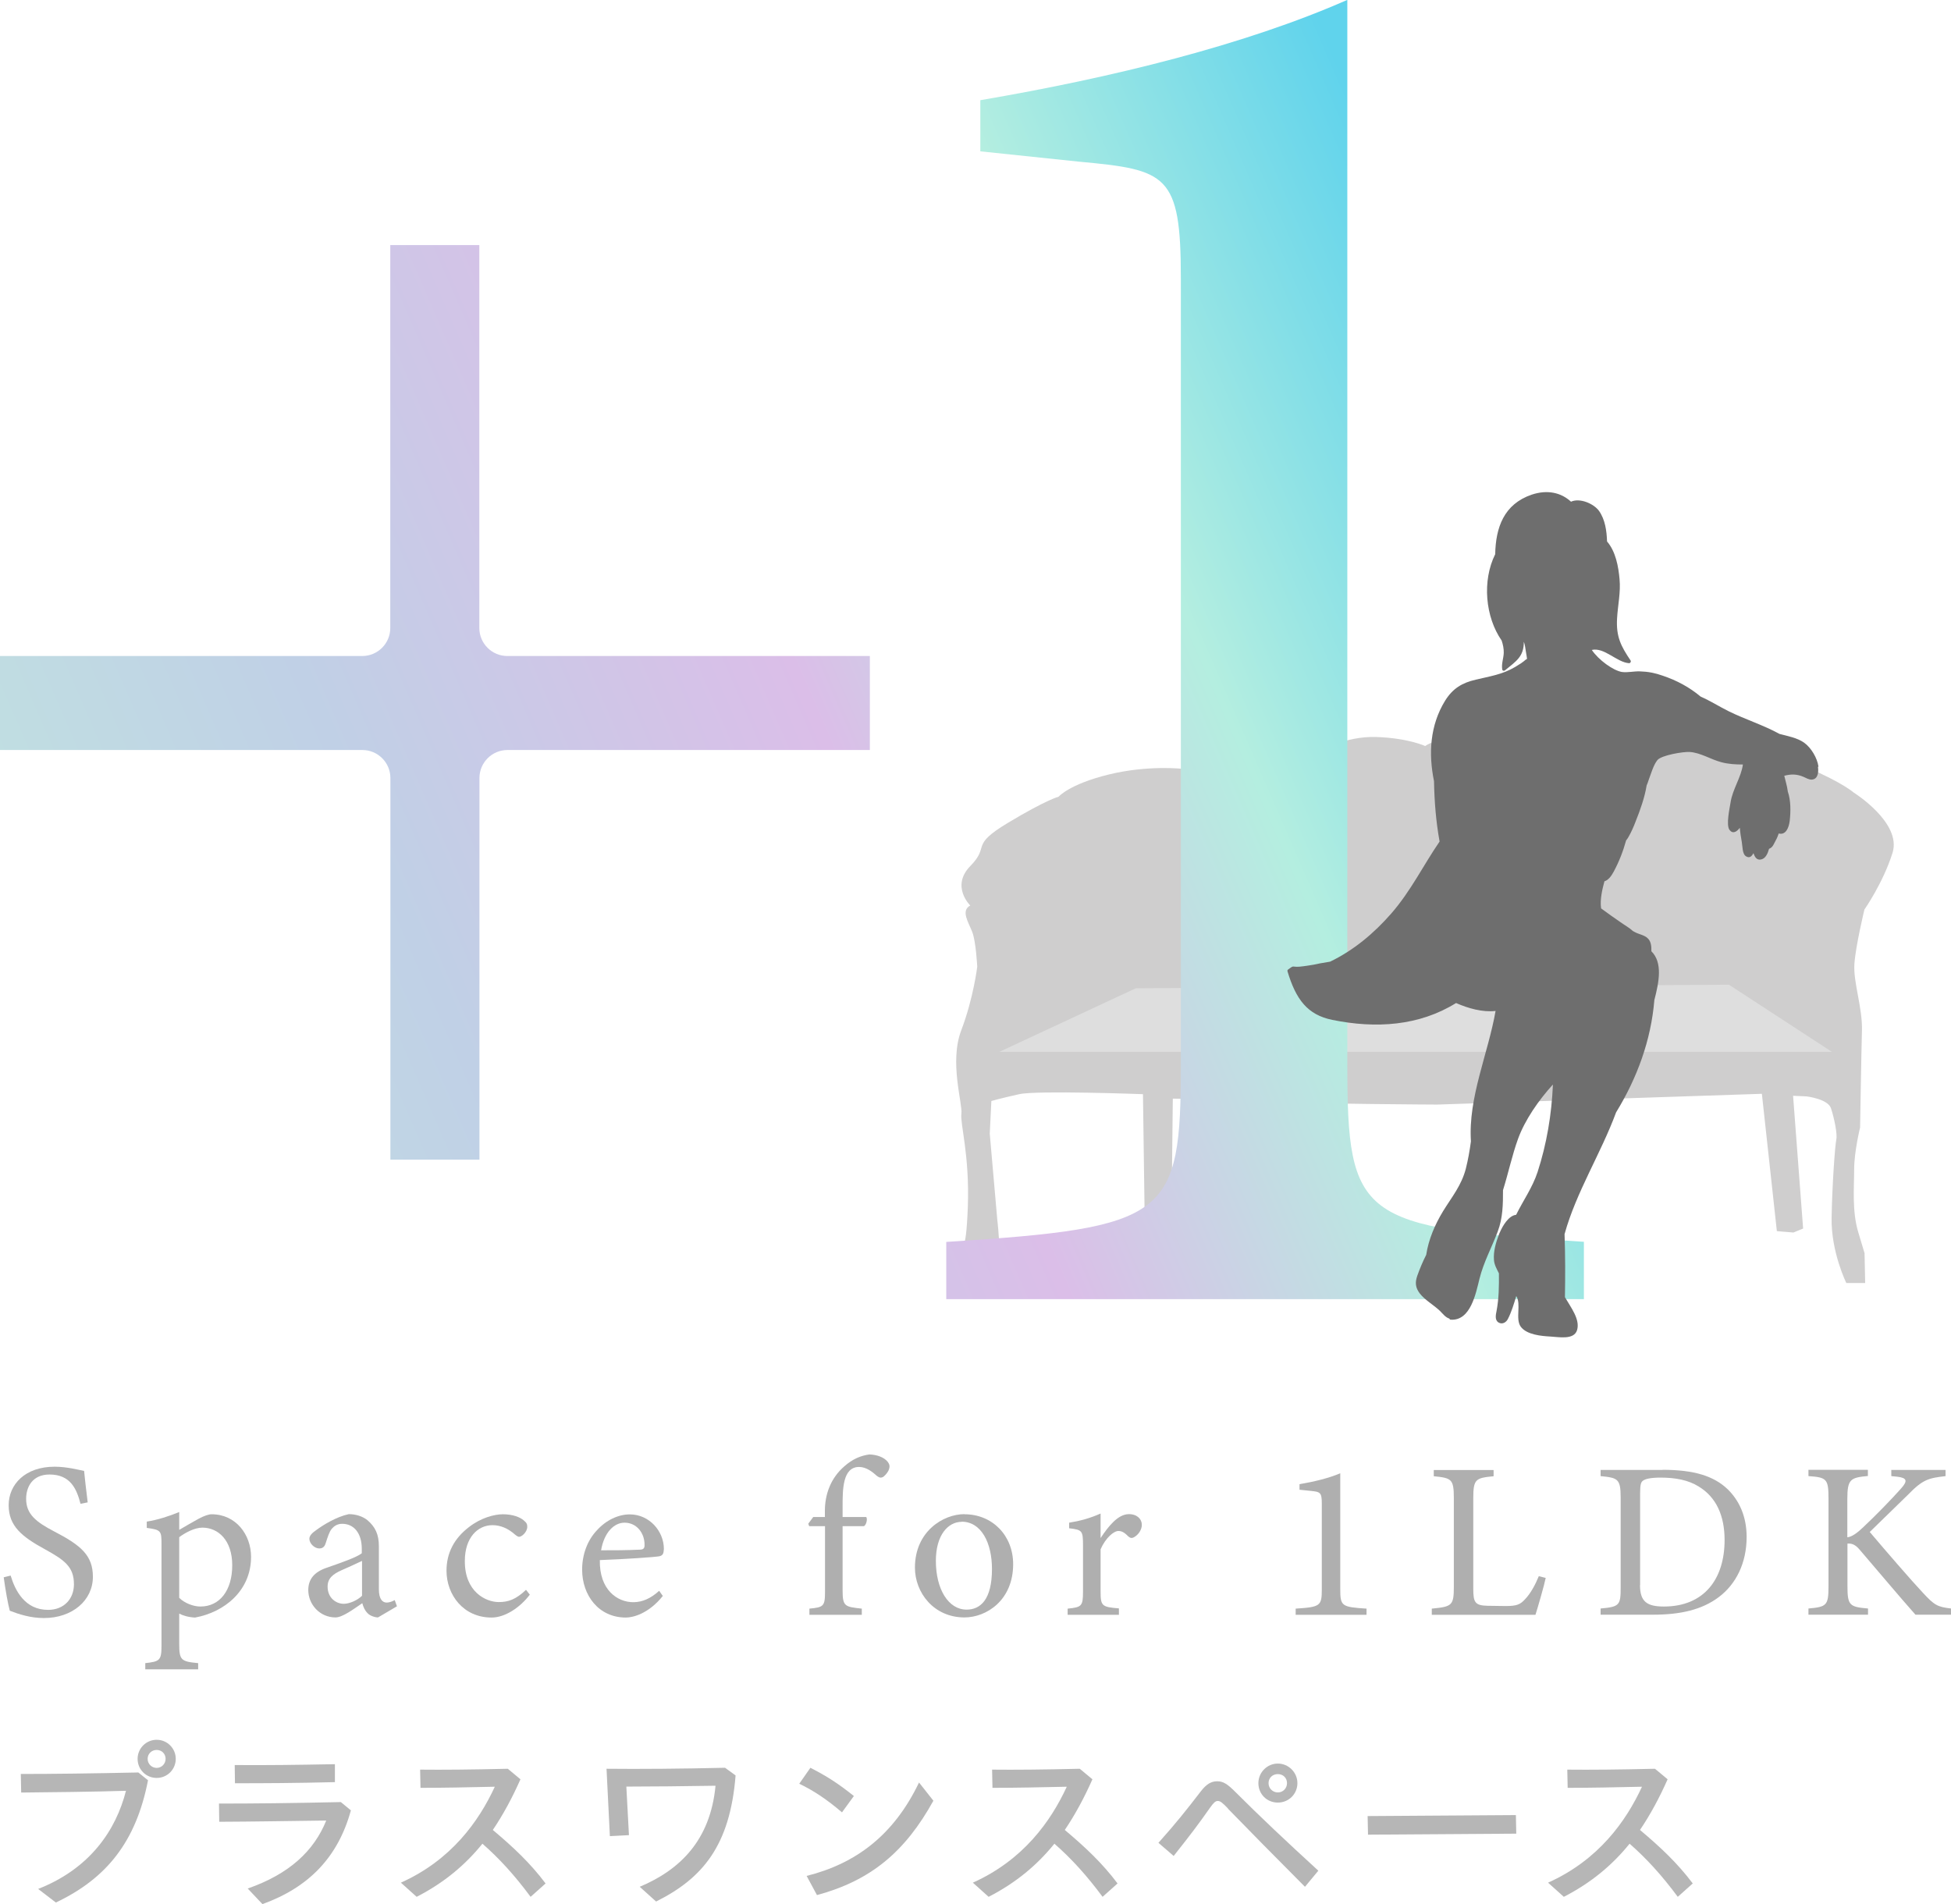 <?xml version="1.0" encoding="UTF-8"?>
<svg id="_レイヤー_1" data-name="レイヤー 1" xmlns="http://www.w3.org/2000/svg" xmlns:xlink="http://www.w3.org/1999/xlink" viewBox="0 0 157.52 153.76">
  <defs>
    <style>
      .cls-1 {
        fill: #b6b6b6;
      }

      .cls-1, .cls-2, .cls-3, .cls-4, .cls-5, .cls-6, .cls-7 {
        stroke-width: 0px;
      }

      .cls-2 {
        fill: #6e6e6e;
      }

      .cls-3 {
        fill: url(#_新規グラデーションスウォッチ_2-2);
      }

      .cls-4 {
        fill: #cfcece;
      }

      .cls-5 {
        fill: #dedede;
      }

      .cls-6 {
        fill: url(#_新規グラデーションスウォッチ_2);
      }

      .cls-7 {
        fill: #afafaf;
      }
    </style>
    <linearGradient id="_新規グラデーションスウォッチ_2" data-name="新規グラデーションスウォッチ 2" x1="-24.88" y1="82.79" x2="115.27" y2="21.88" gradientUnits="userSpaceOnUse">
      <stop offset="0" stop-color="#c6dbec"/>
      <stop offset=".18" stop-color="#c0e0e1"/>
      <stop offset=".37" stop-color="#c0d0e6"/>
      <stop offset=".61" stop-color="#dbbee8"/>
      <stop offset=".81" stop-color="#b4eee0"/>
      <stop offset="1" stop-color="#60d3ec"/>
    </linearGradient>
    <linearGradient id="_新規グラデーションスウォッチ_2-2" data-name="新規グラデーションスウォッチ 2" x1="-14.09" y1="107.62" x2="126.06" y2="46.7" xlink:href="#_新規グラデーションスウォッチ_2"/>
  </defs>
  <g>
    <g>
      <path class="cls-4" d="m78.35,73.13s-1.62-1.56,0-3.21c1.62-1.65-.1-1.6,3.03-3.48,3.13-1.88,4.09-2.11,4.09-2.11,0,0,.86-1.01,4.04-1.79,3.18-.78,5.96-.46,5.96-.46,0,0,2.48-1.51,5.76-1.7,3.28-.18,5.3.32,5.3.32,0,0,2.02-1.28,4.6-1.19,2.58.09,3.94.73,3.94.73,0,0,.86-.74,3.74-.74,2.88,0,3.89,1.06,3.89,1.06,0,0,1.16-1.43,3.99-1.06,2.83.37,4.9,1.38,4.9,1.38,0,0,3.28-1.37,6.26-.55,2.98.82,3.38.92,3.38.92,0,0,1.82-.5,4.7.73,2.88,1.24,3.74,2.02,3.74,2.02,0,0,3.89,2.43,3.13,4.86-.76,2.43-2.27,4.58-2.27,4.58,0,0-.71,2.93-.81,4.4-.1,1.47.66,3.53.61,5.36-.05,1.83-.15,7.84-.15,7.84,0,0-.48,1.95-.48,3.39s-.18,3.37.33,5.06l.51,1.7.05,2.41h-1.52s-1.24-2.5-1.19-5.27c.05-2.77.28-5.87.38-6.32.1-.46-.18-1.76-.43-2.52-.25-.76-1.97-.96-1.97-.96l-1.09-.05.81,10.72-.78.32-1.34-.11-1.21-11.09-26.22.87s-10.05-.05-11.52-.21c-1.46-.16-9.82-.27-9.82-.27l-.12,10.56-1.72.17-.42-.19-.15-10.9s-8.55-.32-9.99,0c-1.44.32-2.25.55-2.25.55l-.13,2.64.61,6.97s.61,4.86-.51,5.09c-1.11.23-2.39,0-2.39,0v-3.35s.36,1.42.52-2.8c.15-4.22-.63-6.69-.52-7.52s-.99-4.17-.01-6.74,1.29-5.13,1.29-5.13c0,0-.1-2.02-.4-2.8-.3-.78-.96-1.74-.15-2.15Z"/>
      <polygon class="cls-5" points="80.69 84.93 91.7 79.8 139.59 79.51 147.9 84.93 80.69 84.93"/>
    </g>
    <g>
      <path class="cls-6" d="m40.96,52.97c-1.24,0-2.26-1.01-2.26-2.26v-30.92h-7.19v30.92c0,1.24-1.01,2.26-2.26,2.26H0v7.59h29.26c1.24,0,2.26,1.01,2.26,2.26v30.82h7.19v-30.82c0-1.24,1.01-2.26,2.26-2.26h29.26v-7.59h-29.26Z"/>
      <path class="cls-3" d="m76.4,104.91v-4.63c17.97-1.16,18.94-1.98,18.94-14.37V22.47c0-8.43-1.13-8.76-8.26-9.42l-7.93-.83v-4.13c10.68-1.82,21.37-4.46,29.63-8.1v85.91c0,12.56.97,13.22,19.1,14.37v4.63h-51.48Z"/>
    </g>
    <g>
      <path class="cls-7" d="m6.5,121.42c-.31-1.19-.81-2.36-2.5-2.36-1.4,0-1.89,1.03-1.89,1.96,0,1.24.79,1.87,2.29,2.65,2.16,1.12,3.1,1.94,3.1,3.65,0,1.89-1.64,3.33-3.96,3.33-1.08,0-2.02-.31-2.75-.59-.14-.5-.36-1.73-.49-2.7l.56-.14c.36,1.21,1.15,2.77,3.02,2.77,1.3,0,2.09-.9,2.09-2.07,0-1.39-.74-1.94-2.32-2.81-1.89-1.03-2.95-1.89-2.95-3.57s1.33-3.11,3.71-3.11c1.01,0,2,.27,2.38.34.07.65.14,1.37.29,2.54l-.56.11Z"/>
      <path class="cls-7" d="m11.86,122.86c.85-.13,1.78-.43,2.61-.77v1.44c.05-.04,1.49-.86,1.57-.9.43-.23.81-.36,1.04-.36,1.98,0,3.19,1.66,3.19,3.44,0,2.74-2.16,4.47-4.52,4.9-.54-.02-1.03-.18-1.28-.32v2.43c0,1.33.14,1.44,1.53,1.57v.5h-4.27v-.5c1.17-.13,1.31-.22,1.31-1.42v-8.19c0-1.08-.04-1.15-1.19-1.31v-.49Zm2.61,6.16c.41.41,1.12.7,1.71.7,1.57,0,2.57-1.31,2.57-3.33s-1.13-3.04-2.41-3.04c-.63,0-1.39.41-1.87.77v4.9Z"/>
      <path class="cls-7" d="m30.53,130.6c-.27,0-.67-.14-.85-.34-.23-.23-.34-.49-.43-.81-.72.49-1.6,1.15-2.16,1.15-1.28,0-2.2-1.06-2.2-2.21,0-.88.49-1.46,1.48-1.8,1.1-.38,2.45-.85,2.84-1.17v-.36c0-1.28-.65-2.02-1.58-2.02-.41,0-.67.2-.85.41-.2.25-.32.65-.49,1.17-.09.29-.25.41-.52.41-.34,0-.79-.36-.79-.79,0-.25.23-.47.59-.72.52-.38,1.57-1.04,2.59-1.26.54,0,1.1.16,1.51.49.63.54.92,1.15.92,2.09v3.48c0,.83.31,1.08.63,1.08.22,0,.45-.09.65-.2l.18.5-1.53.9Zm-1.31-4.56c-.4.2-1.26.58-1.67.76-.68.31-1.1.65-1.1,1.31,0,.95.72,1.39,1.3,1.39.47,0,1.12-.29,1.48-.65v-2.81Z"/>
      <path class="cls-7" d="m42.77,128.77c-.79,1.04-2,1.84-3.08,1.84-2.29,0-3.64-1.85-3.64-3.78,0-1.42.61-2.61,1.82-3.53.95-.74,2.03-1.03,2.74-1.03.81,0,1.4.25,1.67.49.25.2.29.32.29.52,0,.43-.45.81-.65.81-.09,0-.16-.04-.34-.18-.56-.5-1.17-.76-1.82-.76-1.19,0-2.23,1.01-2.23,2.88-.02,2.5,1.69,3.33,2.74,3.33.76,0,1.37-.2,2.2-.99l.31.4Z"/>
      <path class="cls-7" d="m53.52,128.86c-1.15,1.44-2.41,1.75-2.99,1.75-2.2,0-3.53-1.8-3.53-3.87,0-1.22.43-2.36,1.17-3.15.76-.85,1.75-1.31,2.68-1.31,1.57,0,2.75,1.35,2.75,2.79-.02.36-.07.52-.36.59-.36.07-2.67.23-4.81.31-.05,2.41,1.42,3.4,2.7,3.4.74,0,1.42-.31,2.09-.92l.29.41Zm-3.1-5.91c-.83,0-1.64.77-1.89,2.23,1.01,0,2.02,0,3.08-.05.32,0,.43-.09.43-.36.02-.95-.61-1.82-1.62-1.82Z"/>
      <path class="cls-7" d="m66.6,122.48v-.49c0-1.3.45-2.63,1.58-3.6.63-.56,1.31-.86,2.02-.95.61.02,1.17.23,1.46.58.16.2.2.38.11.63-.05.18-.25.43-.43.58-.2.13-.34.09-.52-.04-.36-.32-.86-.74-1.46-.74-1.33,0-1.33,1.82-1.33,3.19v.85h1.91c.11.16.02.61-.18.74h-1.73v5.2c0,1.3.2,1.31,1.55,1.46v.5h-4.23v-.5c1.13-.11,1.26-.18,1.26-1.35v-5.31h-1.28l-.07-.2.4-.54h.95Z"/>
      <path class="cls-7" d="m77.87,122.27c2.25,0,3.93,1.71,3.93,4.03,0,2.92-2.16,4.3-3.93,4.3-2.48,0-4-2-4-4.02,0-2.93,2.29-4.32,4-4.32Zm-.22.61c-1.1,0-2.09,1.06-2.09,3.15,0,2.29,1.01,3.94,2.48,3.94,1.12,0,2.05-.81,2.05-3.28,0-2.11-.86-3.82-2.45-3.82Z"/>
      <path class="cls-7" d="m90.34,130.39h-4.14v-.5c1.13-.11,1.24-.2,1.24-1.37v-3.75c0-1.19-.07-1.24-1.12-1.37v-.45c.88-.14,1.69-.36,2.54-.74v1.98c.63-.94,1.39-1.93,2.29-1.93.67,0,1.04.41,1.04.86,0,.41-.29.81-.61.99-.18.11-.32.09-.47-.04-.27-.27-.49-.45-.81-.45-.38,0-1.04.56-1.44,1.48v3.38c0,1.19.09,1.28,1.48,1.39v.5Z"/>
      <path class="cls-7" d="m104.61,130.39v-.5c2-.13,2.11-.22,2.11-1.57v-6.91c0-.92-.13-.95-.92-1.03l-.88-.09v-.45c1.19-.2,2.38-.49,3.29-.88v9.36c0,1.37.11,1.44,2.12,1.57v.5h-5.73Z"/>
      <path class="cls-7" d="m124.8,127.4c-.11.56-.65,2.43-.83,2.99h-8.37v-.5c1.64-.16,1.78-.25,1.78-1.78v-7.15c0-1.53-.18-1.62-1.62-1.76v-.5h4.83v.5c-1.44.14-1.64.22-1.64,1.76v7.33c0,1.1.14,1.35,1.17,1.37.02,0,1.31.02,1.42.02.92,0,1.19-.11,1.6-.56.45-.47.83-1.19,1.1-1.85l.56.14Z"/>
      <path class="cls-7" d="m134.23,118.68c2.54,0,4.14.5,5.26,1.57.88.86,1.53,2.12,1.53,3.85,0,2.11-.86,3.82-2.25,4.86-1.37,1.03-3.11,1.42-5.33,1.42h-4.21v-.5c1.55-.14,1.62-.27,1.62-1.75v-7.18c0-1.55-.22-1.62-1.62-1.76v-.5h5.01Zm-1.82,9.31c0,1.35.58,1.73,1.93,1.73,3.24,0,4.9-2.21,4.9-5.37,0-1.96-.67-3.46-2.09-4.32-.83-.52-1.87-.72-3.08-.72-.81,0-1.24.11-1.42.25-.16.11-.23.31-.23,1.01v7.42Z"/>
      <path class="cls-7" d="m146,118.68h4.81v.5c-1.4.13-1.66.25-1.66,1.85v3.1c.36-.04.77-.32,1.3-.83,1.01-.95,2.21-2.18,3.04-3.11.54-.61.49-.85-.29-.95l-.5-.05v-.5h4.38v.5c-1.35.16-1.82.25-3.02,1.49-.54.52-1.94,1.89-3.1,3.02,1.37,1.62,3.37,3.93,4.3,4.92.92.99,1.15,1.13,2.27,1.26v.5h-2.88c-1.39-1.57-2.84-3.31-4.48-5.22-.41-.5-.72-.54-1.01-.52v3.42c0,1.57.16,1.69,1.66,1.82v.5h-4.81v-.5c1.48-.13,1.62-.25,1.62-1.82v-7.02c0-1.62-.13-1.75-1.62-1.85v-.5Z"/>
    </g>
    <path class="cls-2" d="m146.82,61.9c-.1-.7-.59-1.53-1.17-1.94-.56-.39-1.3-.52-1.98-.7-1.31-.72-2.76-1.17-4.1-1.83-.73-.36-1.48-.84-2.26-1.18-.91-.76-1.91-1.3-3.06-1.69-.62-.22-1.18-.33-1.84-.35-.48-.02-.98.11-1.45.05-.72-.11-1.91-.99-2.44-1.78,1.02-.23,2.01,1,3.01,1.07.1,0,.18-.13.12-.22-.78-1.16-1.18-1.92-1.09-3.41.06-1.07.3-2.07.2-3.15-.09-1.02-.31-2.24-1.01-3.05-.03-.86-.15-1.76-.65-2.47-.42-.58-1.55-1.07-2.26-.74-.8-.74-1.91-.99-3.17-.57-2.26.77-2.91,2.67-2.95,4.81-1.07,2.15-.8,5.07.52,6.97h0c.11.33.18.66.17,1.01-.02.45-.2.87-.12,1.33.01.11.16.13.23.06.87-.72,1.52-1.09,1.51-2.3.1.25.12.52.17.81.03.19.07.39.09.57-.26.14-.1.15-.97.66-1.03.61-2.05.75-3.17,1.02-1.09.25-1.85.7-2.47,1.69-1.24,2.01-1.35,4.3-.9,6.51.03,1.66.16,3.26.45,4.87-1.33,1.94-2.31,3.98-3.9,5.81-1.4,1.6-3.03,2.97-4.94,3.89-1.69.27-.49.13-2.15.37-1.06.15-.65-.17-1.22.25-.06.03-.09.09-.07.16.68,2.27,1.61,3.51,3.61,3.92,3.53.72,7.02.49,10-1.36.98.43,2.14.76,3.19.64-.6,3.45-2.22,6.97-1.99,10.53-.1.74-.23,1.49-.41,2.2-.35,1.36-1.14,2.3-1.84,3.44-.65,1.07-1.17,2.27-1.36,3.52-.28.55-.53,1.15-.72,1.69-.19.55-.16.95.2,1.43.44.56,1.12.92,1.64,1.42.2.2.45.53.75.61.01.05.06.09.12.09,1.59.09,2.01-2.09,2.31-3.3.34-1.36.98-2.51,1.47-3.81.42-1.1.43-2.2.43-3.35.43-1.37.73-2.81,1.22-4.16.55-1.5,1.64-3.09,2.81-4.37-.1,2.39-.5,4.8-1.24,7.07-.41,1.25-1.17,2.31-1.73,3.45-.62.07-1.09.9-1.32,1.43-.02.05-.05.09-.06.14-.25.65-.47,1.39-.41,2.08.03.4.23.73.4,1.08.01,1.03,0,2.02-.19,3.03-.06.3-.16.73.15.93.31.19.62,0,.76-.27.3-.58.49-1.23.68-1.86.42.64-.09,1.84.36,2.47.48.66,1.68.76,2.4.8.65.03,1.9.3,2.15-.52.26-.87-.51-1.84-.98-2.66.03-1.7.03-3.37-.03-5.08-.01-.01,0-.01,0-.01.94-3.4,2.94-6.52,4.16-9.83,1.69-2.76,2.82-5.81,3.09-9.07,0-.02,0-.03.01-.04.36-1.4.68-2.98-.25-3.9.01-.39-.02-.81-.32-1.07-.26-.24-.69-.3-1-.47-.06-.03-.11-.06-.17-.09-.3-.28-.69-.49-1.01-.72-.52-.36-1.05-.73-1.56-1.11-.1-.69.08-1.49.27-2.19.32-.09.56-.43.75-.78.43-.8.76-1.65,1-2.52.07-.09.14-.18.18-.26.24-.41.43-.85.6-1.3.35-.87.72-1.91.87-2.84v-.02c.07-.16.13-.33.18-.49.19-.49.37-1.17.7-1.58.33-.39,2.09-.69,2.62-.65.86.06,1.69.6,2.52.82.58.16,1.17.19,1.76.19-.15,1.06-.84,2-1,3.08-.07.45-.37,1.78-.09,2.19.27.37.59.17.84-.16.03.39.09.76.16,1.15.06.31.03.98.35,1.16.27.16.45.01.59-.26.11.3.25.58.61.51.37-.07.55-.49.65-.86h0c.19-.07.3-.2.41-.43.15-.27.28-.52.37-.81.56.15.82-.44.89-1.03.08-.72.1-1.64-.16-2.37.01-.01,0-.02,0-.02-.05-.42-.19-.83-.28-1.24.52-.14,1.01-.15,1.56.09.2.09.43.23.66.22.51-.03.56-.62.5-1.03Z"/>
  </g>
  <g>
    <path class="cls-1" d="m3.09,152.52c4.17-1.64,6.27-4.73,7.08-7.92-2.7.08-6.07.12-8.46.14l-.03-1.5c2.59,0,5.73-.04,9.49-.12l.78.63c-.96,4.94-3.33,7.92-7.44,9.87l-1.42-1.09Zm8.02-10.5c0-.85.69-1.54,1.54-1.54s1.54.69,1.54,1.54-.68,1.54-1.54,1.54-1.54-.68-1.54-1.54Zm2.26,0c0-.41-.31-.72-.72-.72s-.73.31-.73.72.33.73.73.73.72-.33.72-.73Z"/>
    <path class="cls-1" d="m20,152.49c3.36-1.17,5.35-3.04,6.34-5.49-3.15.04-5.95.09-8.64.1l-.02-1.47c2.83,0,5.73-.03,9.84-.12l.81.67c-1.04,3.78-3.39,6.21-7.14,7.57l-1.2-1.27Zm-1.04-9.97c2.61.02,4.86-.01,8.08-.07v1.45c-3.33.08-5.61.09-8.07.09l-.02-1.47Z"/>
    <path class="cls-1" d="m32.36,152.02c4.08-1.83,6.3-4.96,7.59-7.75-2.19.05-4.2.09-6,.09l-.03-1.47c1.9.02,4.09,0,7.08-.07l1.02.85c-.65,1.47-1.38,2.83-2.23,4.09,1.66,1.4,3,2.65,4.26,4.32l-1.21,1.08c-1.29-1.74-2.52-3.09-3.89-4.29-1.38,1.71-3.09,3.15-5.31,4.29l-1.27-1.14Z"/>
    <path class="cls-1" d="m51.65,152.35c3.21-1.35,5.7-3.72,6.12-8.16-2.35.04-5.32.07-7.2.07l.21,3.92-1.54.08-.27-5.44c2.65.03,6.1,0,9.57-.08l.85.62c-.45,5.67-2.67,8.31-6.42,10.18l-1.32-1.19Z"/>
    <path class="cls-1" d="m64.53,144.03l.9-1.29c1.3.67,2.17,1.21,3.51,2.28l-.96,1.32c-1.19-1.02-2.29-1.76-3.45-2.31Zm.6,7.44c3.96-.99,7.03-3.28,9.07-7.54l1.16,1.47c-2.28,4.12-5.04,6.44-9.4,7.62l-.83-1.54Z"/>
    <path class="cls-1" d="m78.54,152.02c4.08-1.83,6.3-4.96,7.59-7.75-2.19.05-4.2.09-6,.09l-.03-1.47c1.9.02,4.09,0,7.08-.07l1.02.85c-.65,1.47-1.38,2.83-2.23,4.09,1.66,1.4,3,2.65,4.26,4.32l-1.21,1.08c-1.29-1.74-2.52-3.09-3.89-4.29-1.38,1.71-3.09,3.15-5.31,4.29l-1.27-1.14Z"/>
    <path class="cls-1" d="m99.14,146.02c-.46-.48-.63-.6-.82-.6-.18,0-.33.13-.62.54-.99,1.41-1.57,2.17-2.94,3.9l-1.23-1.06c1.43-1.6,2.23-2.61,3.44-4.18.44-.57.84-.79,1.29-.79.49,0,.82.19,1.54.92,1.92,1.92,4.05,3.93,6.64,6.3l-1.08,1.3c-2.74-2.76-4.26-4.29-6.22-6.31Zm2.46-2.04c0-.87.71-1.58,1.57-1.58s1.58.71,1.58,1.58-.69,1.57-1.58,1.57-1.57-.69-1.57-1.57Zm2.31,0c0-.42-.31-.73-.74-.73s-.75.31-.75.73.33.75.75.75.74-.33.74-.75Z"/>
    <path class="cls-1" d="m110.42,146.64l11.97-.08.03,1.5-11.97.08-.03-1.5Z"/>
    <path class="cls-1" d="m124.98,152.02c4.08-1.83,6.3-4.96,7.59-7.75-2.19.05-4.2.09-6,.09l-.03-1.47c1.9.02,4.09,0,7.08-.07l1.02.85c-.65,1.47-1.38,2.83-2.23,4.09,1.66,1.4,3,2.65,4.26,4.32l-1.21,1.08c-1.29-1.74-2.52-3.09-3.89-4.29-1.38,1.71-3.09,3.15-5.31,4.29l-1.27-1.14Z"/>
  </g>
</svg>
